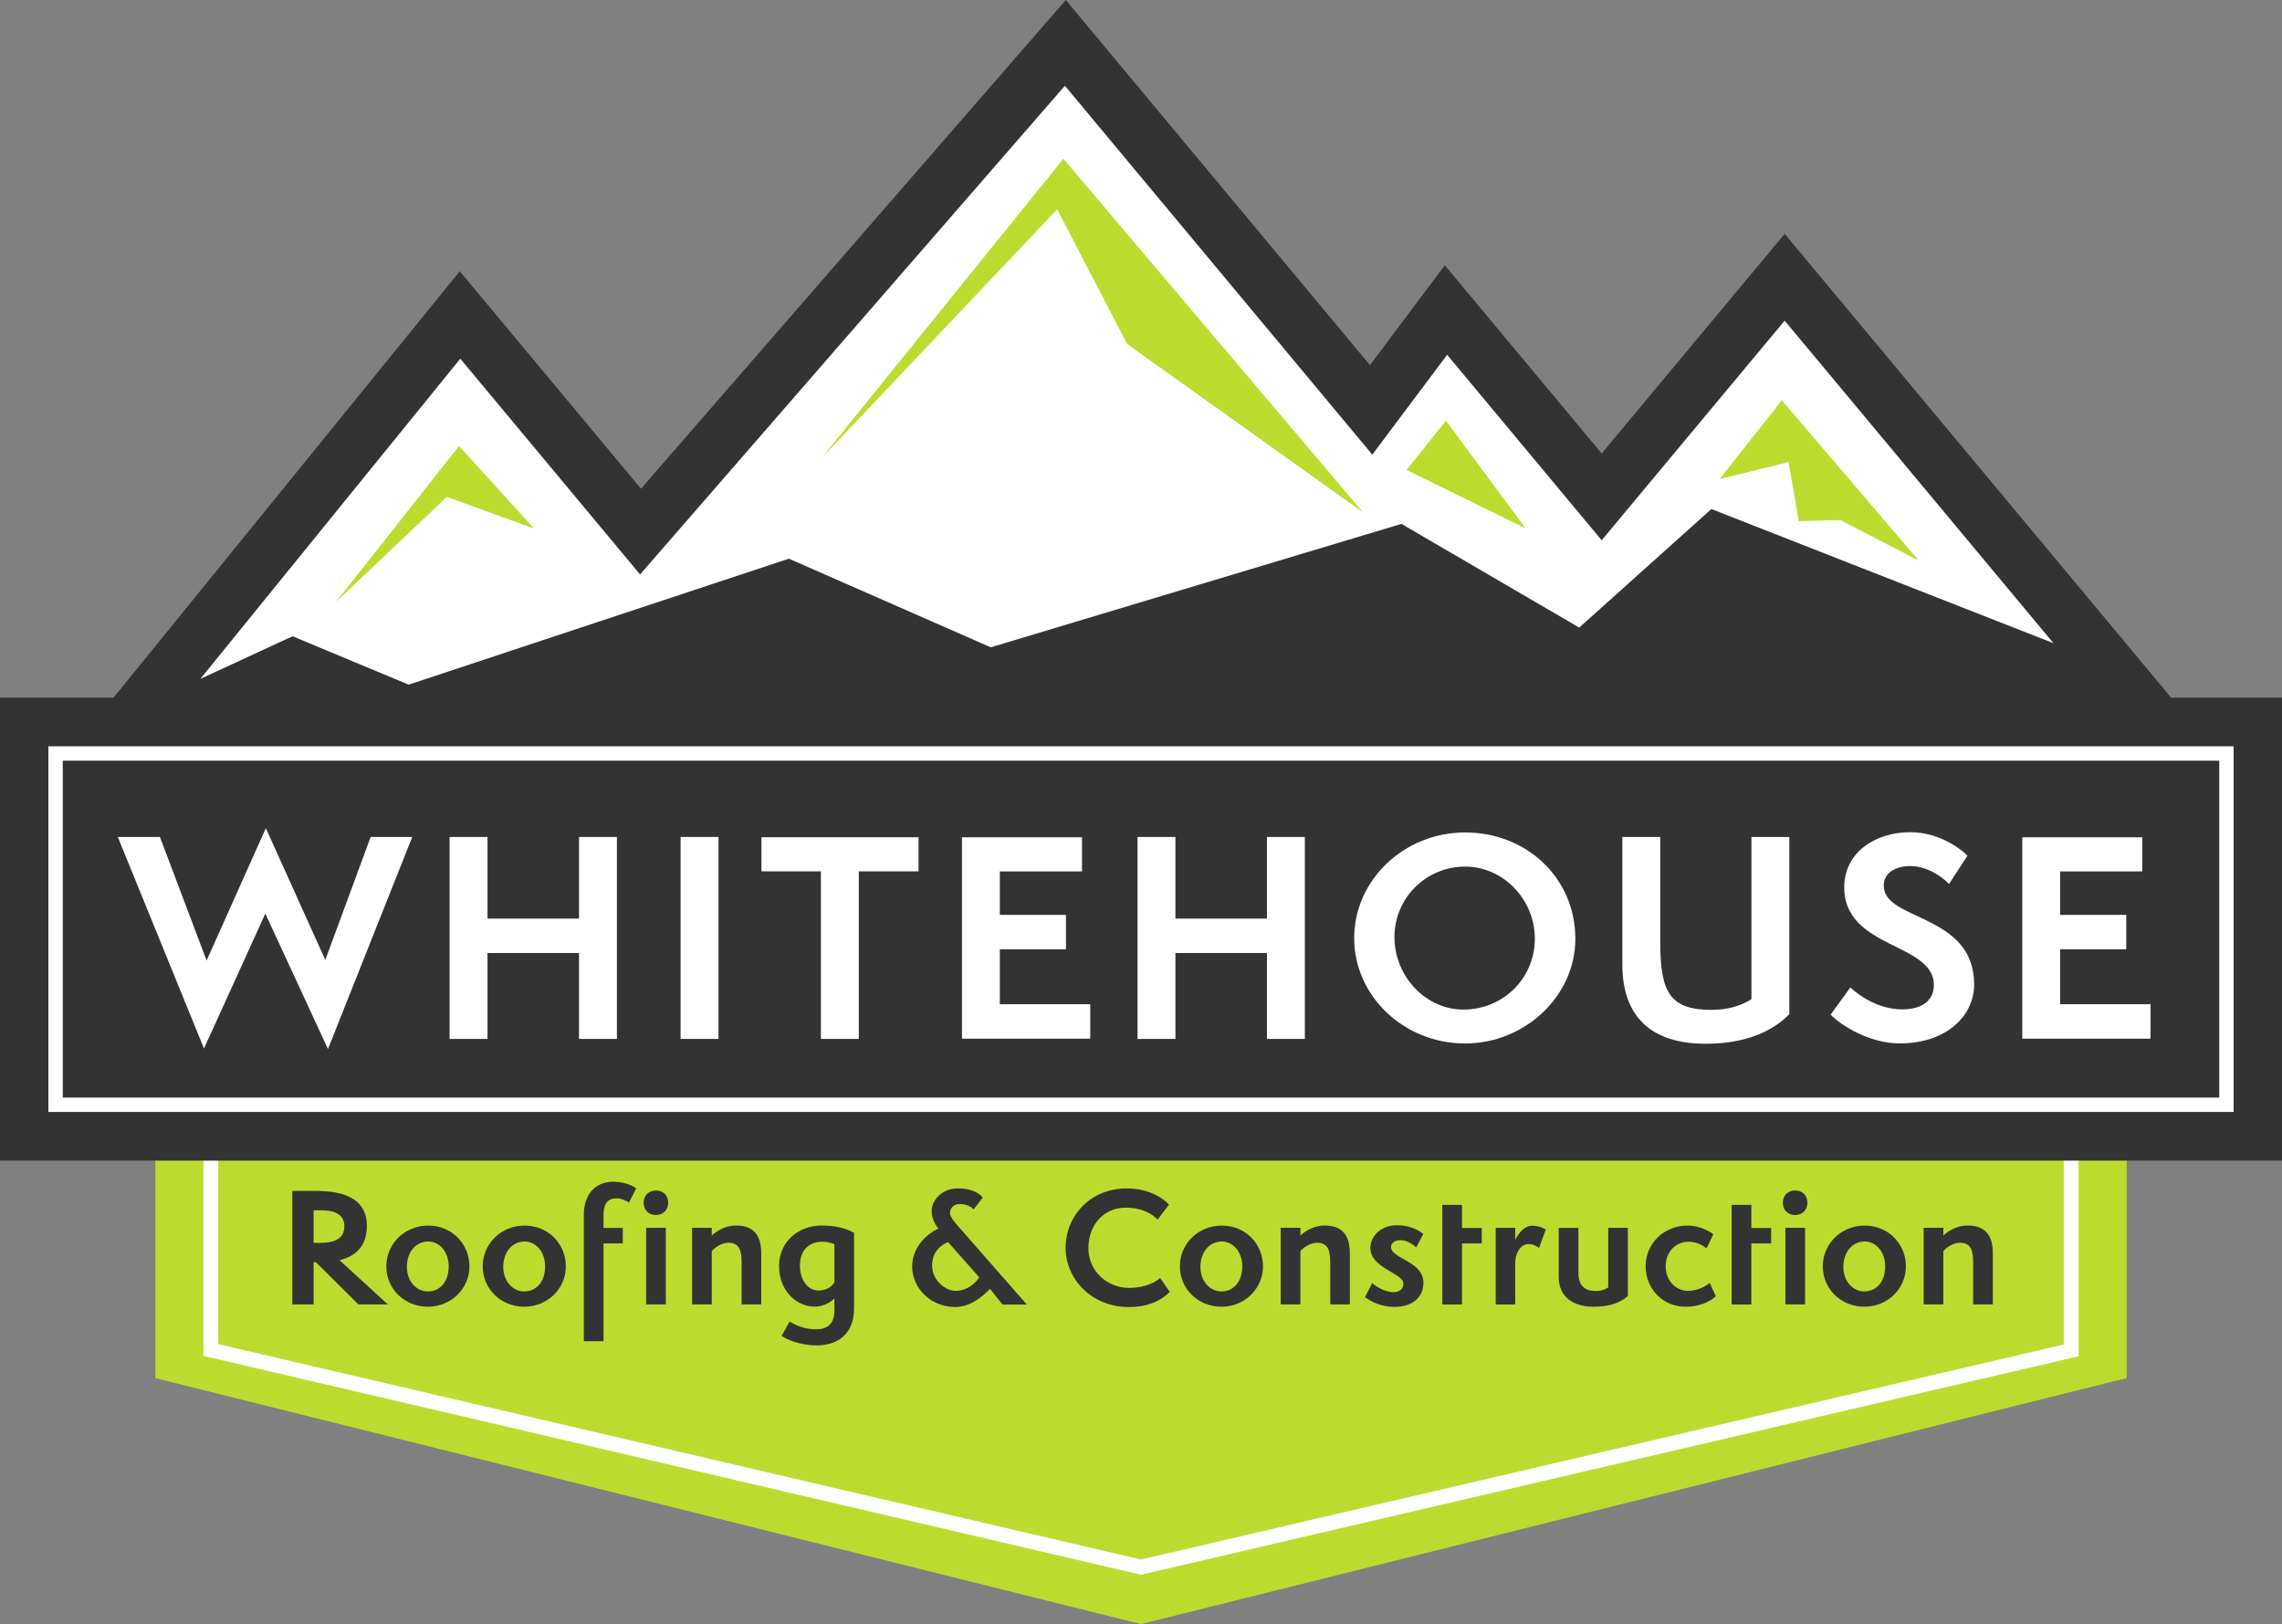 <?xml version="1.0" encoding="UTF-8"?> <svg xmlns="http://www.w3.org/2000/svg" id="Layer_2" viewBox="0 0 410.67 292.25"><rect x="0" y="0" width="410.67" height="292.25" fill="#808080" stroke="none"/><defs><style>.cls-1{stroke-width:2.59px;}.cls-1,.cls-2{fill:none;stroke:#fff;stroke-miterlimit:10;}.cls-2{stroke-width:2.67px;}.cls-3{fill:#bbdc2f;}.cls-3,.cls-4,.cls-5{stroke-width:0px;}.cls-4{fill:#333;}.cls-5{fill:#fff;}</style></defs><g id="Whitehouse_logo"><g id="mountains"><polygon class="cls-5" points="383.89 125.54 321.89 51.79 288.89 88.67 261.89 56.79 245.29 75.7 192.56 9.46 116.22 94.29 83.89 56.79 29.56 121.13 27.22 125.54 383.89 127.13 383.89 125.54"></polygon><path class="cls-4" d="M321.17,42.08l-32.93,39.52-28.23-33.87-13.47,17.97L191.8,0l-76.45,87.94-32.61-39.13L16.26,130.68l378.15-.71-73.24-87.89ZM82.84,64.55l32.35,38.82L191.64,15.43l55.32,66.38,13.47-17.97,27.81,33.38,32.93-39.52,48.37,58.04-61.56-24.14-23.78,21.33-32-18.66-73.9,22.21-36.33-15.95-68.43,22.67-20.89-8.71-16.59,7.67,46.78-57.62Z"></path><polygon class="cls-3" points="82.61 80.26 60.46 108.32 80.41 89.42 96.1 95.1 82.61 80.26"></polygon><polygon class="cls-3" points="260.22 75.7 253.12 84.55 274.57 95.1 260.22 75.7"></polygon><polygon class="cls-3" points="320.65 72.03 309.46 86.21 321.86 83.15 323.72 93.79 331.21 93.59 345.32 100.89 320.65 72.03"></polygon><polygon class="cls-3" points="191.37 28.57 147.82 82.46 190.25 37.67 202.86 61.92 245.29 92.2 191.37 28.57"></polygon></g><g id="green_badge"><polygon class="cls-3" points="382.72 247.98 205.33 292.25 27.95 247.98 27.95 135 382.72 135 382.72 247.98"></polygon><polygon class="cls-2" points="37.95 242.93 37.95 143.8 372.72 143.8 372.72 243 205.33 282 37.95 242.93"></polygon></g><rect class="cls-4" y="125.54" width="410.67" height="83.31"></rect><rect class="cls-1" x="10" y="135.59" width="390.67" height="63.21"></rect><path class="cls-4" d="M64.51,234.73l-7.67-7.61h-.4v7.61h-3.83v-20.43h4.21c3.94,0,9.2.78,9.2,6.29,0,3.86-2.24,5.51-4.91,6.18l8.69,7.96h-5.29ZM57.73,223.64c2.89,0,4.24-1,4.24-3.02,0-1.7-1.21-2.83-4.13-2.83h-1.4v5.86h1.3Z"></path><path class="cls-4" d="M77,235.14c-4.21,0-7.48-3.21-7.48-7.26s3.27-7.34,7.56-7.34,7.4,3.35,7.4,7.34-3.29,7.26-7.48,7.26ZM80.75,227.88c0-2.62-1.67-4.48-3.67-4.48-2.21,0-3.86,1.86-3.86,4.56s1.81,4.43,3.75,4.43c2.27,0,3.78-1.81,3.78-4.51Z"></path><path class="cls-4" d="M94.35,235.14c-4.21,0-7.48-3.21-7.48-7.26s3.27-7.34,7.56-7.34,7.4,3.35,7.4,7.34-3.29,7.26-7.48,7.26ZM98.1,227.88c0-2.62-1.67-4.48-3.67-4.48-2.21,0-3.86,1.86-3.86,4.56s1.81,4.43,3.75,4.43c2.27,0,3.78-1.81,3.78-4.51Z"></path><path class="cls-4" d="M105.07,241.35v-22.84c0-3.05,1.62-5.86,5.32-5.86,1.21,0,2.89.3,4.1,1.19l-1.3,2.56c-.27-.19-1.13-.76-2.29-.76-1.62,0-2.29,1.11-2.29,2.89v2.43h3.46v2.78h-3.46v17.6h-3.54Z"></path><path class="cls-4" d="M115.83,216.43c0-1.32.94-2.21,2.21-2.21,1.35,0,2.21.92,2.21,2.21s-.92,2.21-2.21,2.21-2.21-.89-2.21-2.21ZM116.28,234.73v-13.79h3.54v13.79h-3.54Z"></path><path class="cls-4" d="M133.46,234.73v-7.37c0-2.27-.3-3.73-2.43-3.73-1.21,0-2.56.97-2.94,1.54v9.56h-3.54v-13.79h3.54v1.4c.67-.65,2.27-1.81,4.37-1.81,2.94,0,4.53,1.51,4.53,4.97v9.23h-3.54Z"></path><path class="cls-4" d="M150.16,233.65c-.86.94-2.43,1.48-3.48,1.48-3.29,0-6.48-2.78-6.48-7.31s3.64-7.29,7.64-7.29c2.86,0,4.48.59,5.86,1.3v13.55c0,5.18-3.54,6.72-6.67,6.72s-5.43-1.08-6.37-1.7l1.46-2.62c.59.46,2.43,1.43,4.8,1.43,1.81,0,3.24-.89,3.24-3.32v-2.24ZM150.16,223.88c-.57-.22-1.32-.43-2.19-.43-2.11,0-4.02,1.21-4.02,4.37,0,1.89,1.03,4.4,3.35,4.4,1.46,0,2.4-.7,2.86-1.48v-6.86Z"></path><path class="cls-4" d="M180.4,234.73l-2.24-2.81c-1.11,1.13-3.35,3.27-6.24,3.27-4.62,0-7.77-3.59-7.77-7.26s2.86-6.02,4.75-6.88c-.46-.38-1.24-1.75-1.24-3.1,0-2.11,2-4.1,4.67-4.1,3.02,0,4.18,1.21,4.53,1.65l-1.65,2.13c-.54-.57-1.38-.97-2.56-.97-.89,0-1.7.65-1.7,1.62,0,.73,1.05,1.89,1.48,2.38l12.36,14.09h-4.4ZM170.63,223.53c-.84.27-2.89,1.43-2.89,4.16s2.38,4.59,4.24,4.59c2.29,0,3.81-1.7,4.24-2.43l-5.59-6.32Z"></path><path class="cls-4" d="M210.53,232.47c-1.86,1.81-4.27,2.73-7.4,2.73-6.53,0-11.36-4.89-11.36-10.66s4.48-10.69,11.01-10.69c4.48,0,7.1,2.27,7.58,2.94l-2.02,2.65c-1.46-1.38-3.32-2.13-5.75-2.13-3.97,0-6.72,3.1-6.72,7.34,0,3.97,3.29,7.1,7.29,7.1,3.13,0,4.94-1.16,5.61-1.78l1.75,2.51Z"></path><path class="cls-4" d="M219.81,235.14c-4.21,0-7.48-3.21-7.48-7.26s3.27-7.34,7.56-7.34,7.4,3.35,7.4,7.34-3.29,7.26-7.48,7.26ZM223.56,227.88c0-2.62-1.67-4.48-3.67-4.48-2.21,0-3.86,1.86-3.86,4.56s1.81,4.43,3.75,4.43c2.27,0,3.78-1.81,3.78-4.51Z"></path><path class="cls-4" d="M239.39,234.73v-7.37c0-2.27-.3-3.73-2.43-3.73-1.21,0-2.56.97-2.94,1.54v9.56h-3.54v-13.79h3.54v1.4c.67-.65,2.27-1.81,4.37-1.81,2.94,0,4.53,1.51,4.53,4.97v9.23h-3.54Z"></path><path class="cls-4" d="M246.93,230.87c.84.81,2.51,1.65,3.81,1.65.84,0,1.81-.35,1.81-1.57,0-1.84-5.94-2.75-5.94-6.37,0-2.13,1.89-4.1,4.8-4.1,2.54,0,4.08,1.05,4.72,1.57l-1.27,2.43c-.24-.27-1.51-1.32-2.83-1.32-.92,0-1.7.46-1.7,1.24,0,2.11,5.83,2.54,5.83,6.42,0,2.67-2.02,4.35-5.18,4.35-2.46,0-4.24-.94-5.34-1.75l1.3-2.54Z"></path><path class="cls-4" d="M259.56,234.73v-17.92h3.54v4.16h3.56v2.78h-3.56v10.99h-3.54Z"></path><path class="cls-4" d="M269.17,234.73v-13.79h3.51v2.19c.32-.7,1.4-2.56,3.02-2.56,1.24,0,1.92.35,2.48.67l-1.21,3.32c-.43-.3-1.03-.7-1.89-.7-1.57,0-2.4,1.89-2.4,3.27v7.61h-3.51Z"></path><path class="cls-4" d="M289.41,220.94h3.54v12.28c-1.62,1.4-3.64,1.92-6.18,1.92-3.67,0-6.26-1.78-6.26-5.34v-8.85h3.54v8.04c0,2.7,1.51,3.32,3.1,3.32,1.19,0,1.94-.41,2.27-.65v-10.72Z"></path><path class="cls-4" d="M308.78,233.25c-.54.54-2.35,1.89-5.48,1.89-4.08,0-7.15-3.24-7.15-7.29s3.24-7.31,7.53-7.31c2.29,0,4.16,1.13,4.64,1.57l-1.21,2.54c-.43-.38-1.67-1.21-3.27-1.21-2.13,0-4.08,1.67-4.08,4.45,0,2.54,1.81,4.4,4.05,4.4,1.89,0,3.46-1.05,3.86-1.46l1.11,2.43Z"></path><path class="cls-4" d="M311.63,234.73v-17.92h3.54v4.16h3.56v2.78h-3.56v10.99h-3.54Z"></path><path class="cls-4" d="M320.84,216.43c0-1.32.94-2.21,2.21-2.21,1.35,0,2.21.92,2.21,2.21s-.92,2.21-2.21,2.21-2.21-.89-2.21-2.21ZM321.3,234.73v-13.79h3.54v13.79h-3.54Z"></path><path class="cls-4" d="M335.51,235.14c-4.21,0-7.48-3.21-7.48-7.26s3.27-7.34,7.56-7.34,7.4,3.35,7.4,7.34-3.29,7.26-7.48,7.26ZM339.26,227.88c0-2.62-1.67-4.48-3.67-4.48-2.21,0-3.86,1.86-3.86,4.56s1.81,4.43,3.75,4.43c2.27,0,3.78-1.81,3.78-4.51Z"></path><path class="cls-4" d="M355.09,234.73v-7.37c0-2.27-.3-3.73-2.43-3.73-1.21,0-2.56.97-2.94,1.54v9.56h-3.54v-13.79h3.54v1.4c.67-.65,2.27-1.81,4.37-1.81,2.94,0,4.54,1.51,4.54,4.97v9.23h-3.54Z"></path><path class="cls-5" d="M47.75,164.39l-11.04,24.29-15.51-38.07h7.58l8.4,22.23,10.66-23.81,10.7,23.71,8.16-22.13h7.49l-15.17,38.16-11.28-24.39Z"></path><path class="cls-5" d="M104.2,186.95v-15.46h-16.47v15.46h-6.82v-36.34h6.82v14.69h16.47v-14.69h6.82v36.34h-6.82Z"></path><path class="cls-5" d="M122.48,186.95v-36.34h6.82v36.34h-6.82Z"></path><path class="cls-5" d="M147.73,186.95v-30.15h-10.7v-6.14h28.27v6.14h-10.75v30.15h-6.82Z"></path><path class="cls-5" d="M173.12,186.91v-36.24h21.6v6.14h-14.79v7.82h11.9v6.19h-11.9v9.89h16.27v6.19h-23.09Z"></path><path class="cls-5" d="M228,186.95v-15.46h-16.47v15.46h-6.82v-36.34h6.82v14.69h16.47v-14.69h6.82v36.34h-6.82Z"></path><path class="cls-5" d="M263.67,187.77c-11.09,0-19.97-8.59-19.97-18.96s8.88-19.01,19.97-19.01,19.83,8.21,19.83,19.15c0,10.32-9.12,18.82-19.83,18.82ZM263.67,155.94c-6.96,0-12.72,5.57-12.72,12.67s5.62,13.06,12.39,13.06c7.2,0,12.87-5.66,12.87-12.77s-5.76-12.96-12.53-12.96Z"></path><path class="cls-5" d="M315.19,150.61h6.82v31.88c-2.83,2.93-7.63,5.33-15.07,5.33-9.6,0-14.98-4.7-14.98-14.26v-22.95h6.82v19.01c0,9.12,1.87,12.1,9.26,12.1,2.93,0,5.38-.77,7.15-1.92v-29.19Z"></path><path class="cls-5" d="M332.99,177.69c1.87,1.73,5.28,3.94,9.36,3.94,3.7,0,5.67-1.73,5.67-4.37,0-7.68-16.13-6.48-16.13-17.57,0-6.48,5.81-9.94,11.86-9.94,5.62,0,9.6,3.46,10.32,4.22l-3.31,5.09c-1.87-1.87-4.51-3.22-6.96-3.22s-4.8,1.06-4.8,3.55c0,6.38,16.27,4.94,16.27,17.76,0,5.62-4.94,10.61-13.44,10.61-5.23,0-10.42-3.12-12.39-5.18l3.55-4.9Z"></path><path class="cls-5" d="M363.93,186.91v-36.24h21.6v6.14h-14.79v7.82h11.9v6.19h-11.9v9.89h16.27v6.19h-23.09Z"></path></g></svg> 